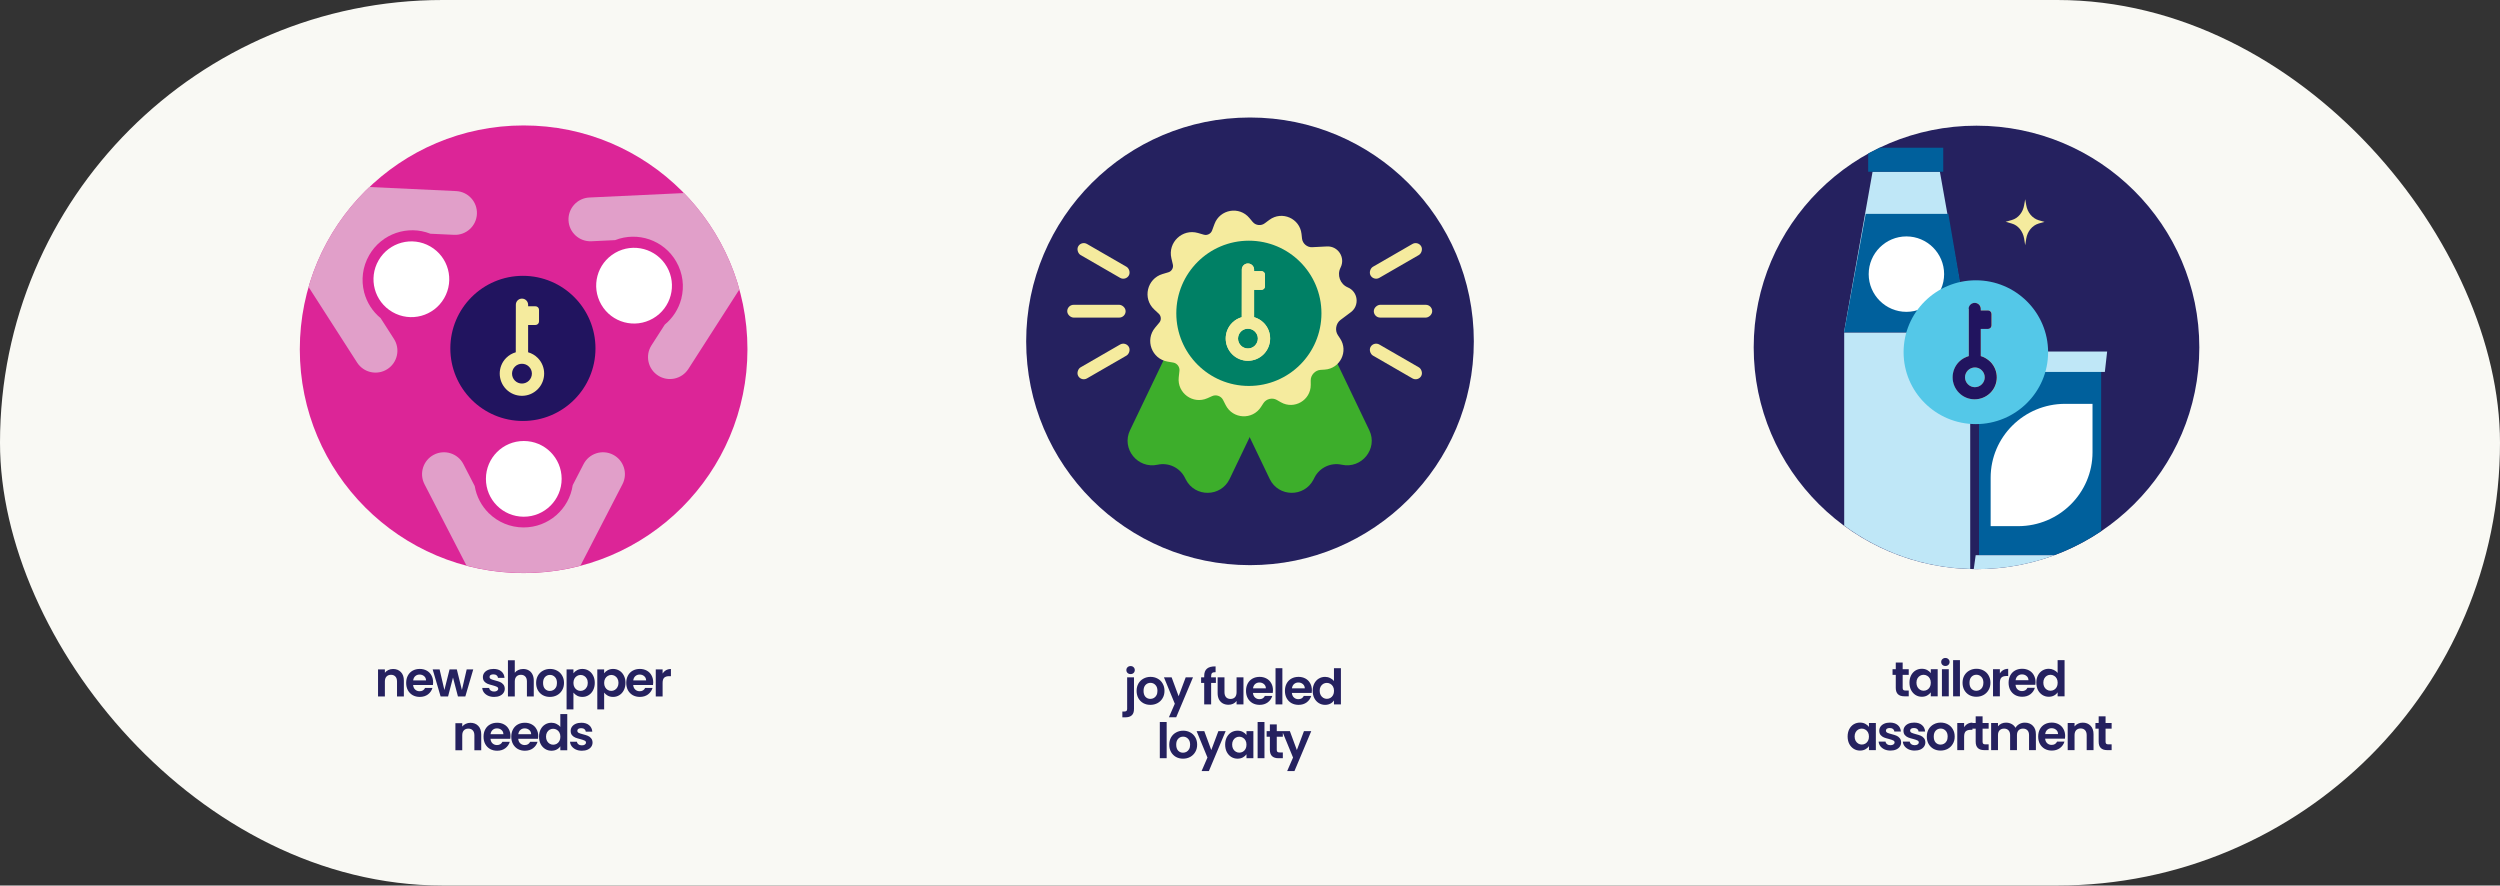 <svg width="1022" height="362" viewBox="0 0 1022 362" fill="none" xmlns="http://www.w3.org/2000/svg">
<rect x="0" y="0" width="1022" height="362" fill="#333333" stroke="none"/>
<rect width="1022" height="362" rx="181" fill="#F9F9F4"/>
<circle cx="214.058" cy="142.781" r="91.5" fill="#DC2597"/>
<g clip-path="url(#clip0_4840_944)">
<path d="M213.764 172.092C230.149 172.092 243.431 158.81 243.431 142.425C243.431 126.041 230.149 112.758 213.764 112.758C197.38 112.758 184.097 126.041 184.097 142.425C184.097 158.81 197.38 172.092 213.764 172.092Z" fill="#21145F"/>
<path d="M219.809 146.307C218.685 145.183 217.338 144.423 215.891 144.008V132.849H218.885C219.716 132.849 220.353 132.212 220.353 131.381V126.675C220.353 125.844 219.716 125.207 218.885 125.207H215.898V124.576C215.898 123.889 215.605 123.251 215.161 122.814C214.724 122.37 214.086 122.077 213.399 122.077C212.009 122.055 210.878 123.18 210.878 124.548L210.849 144.008C209.409 144.423 208.063 145.183 206.938 146.307C203.407 149.838 203.407 155.611 206.96 159.164C210.505 162.709 216.257 162.681 219.78 159.157C223.312 155.633 223.362 149.86 219.809 146.307ZM216.235 155.611C214.666 157.18 212.095 157.201 210.505 155.611C208.915 154.021 208.944 151.45 210.505 149.881C212.074 148.32 214.666 148.32 216.235 149.881C217.854 151.45 217.825 154.021 216.235 155.611Z" fill="#F5EB9E"/>
<path d="M214.122 211.235C222.653 211.235 229.6 204.323 229.6 195.757C229.6 187.19 222.688 180.279 214.122 180.279C205.556 180.279 198.644 187.19 198.644 195.757C198.644 204.323 205.556 211.235 214.122 211.235Z" fill="white"/>
<path fill-rule="evenodd" clip-rule="evenodd" d="M254.468 197.948L237.278 231.254H237.271C229.851 233.195 222.08 234.226 214.051 234.226C206.022 234.226 198.157 233.18 190.708 231.218L173.533 197.948C171.269 193.558 172.988 188.157 177.379 185.887C181.777 183.616 187.177 185.342 189.441 189.733L194.067 198.7C194.777 202.984 196.825 206.808 199.762 209.731L199.84 209.881C199.84 209.881 199.862 209.852 199.876 209.838C203.529 213.419 208.536 215.618 214.065 215.618C224.228 215.618 232.687 208.126 234.127 198.328L238.56 189.733C240.824 185.342 246.224 183.616 250.622 185.887C255.013 188.157 256.739 193.558 254.468 197.948Z" fill="#E19FC9"/>
<path d="M154.767 106.42C159.029 99.035 168.497 96.471 175.911 100.754C183.331 105.037 185.859 114.477 181.576 121.898C177.293 129.318 167.853 131.846 160.433 127.563C153.012 123.28 150.484 113.833 154.767 106.42Z" fill="white"/>
<path fill-rule="evenodd" clip-rule="evenodd" d="M194.963 87.482C194.734 92.417 190.544 96.235 185.602 95.998L175.939 95.547C166.729 91.901 156.028 95.475 150.95 104.271C148.178 109.07 147.583 114.506 148.858 119.462C148.837 119.462 148.822 119.462 148.801 119.47L148.894 119.613C149.961 123.617 152.246 127.298 155.598 130.048L161.042 138.536C163.713 142.697 162.503 148.234 158.348 150.905C154.187 153.577 148.651 152.367 145.979 148.205L126.139 117.306C130.694 101.513 139.39 87.468 150.978 76.445L186.447 78.114C191.382 78.35 195.199 82.54 194.963 87.482Z" fill="#E19FC9"/>
<path d="M272.611 109.041C268.349 101.657 258.887 99.093 251.467 103.376C244.047 107.659 241.518 117.099 245.802 124.519C250.085 131.939 259.525 134.468 266.945 130.185C274.365 125.902 276.894 116.461 272.611 109.041Z" fill="white"/>
<path fill-rule="evenodd" clip-rule="evenodd" d="M302.263 118.324L281.399 150.834C278.727 154.995 273.191 156.199 269.029 153.534C264.868 150.863 263.657 145.326 266.329 141.165L271.772 132.691C275.132 129.934 277.424 126.245 278.484 122.234L278.57 122.098C278.57 122.098 278.534 122.091 278.519 122.091C279.794 117.135 279.2 111.698 276.428 106.907C271.357 98.111 260.656 94.537 251.453 98.168L241.776 98.627C236.834 98.856 232.644 95.046 232.408 90.104C232.179 85.169 235.996 80.979 240.931 80.742L279.637 78.923C290.216 89.788 298.116 103.283 302.263 118.324Z" fill="#E19FC9"/>
</g>
<path d="M160.679 273.479C161.999 273.479 163.066 273.899 163.879 274.739C164.693 275.565 165.099 276.725 165.099 278.219V284.719H162.299V278.599C162.299 277.719 162.079 277.045 161.639 276.579C161.199 276.099 160.599 275.859 159.839 275.859C159.066 275.859 158.453 276.099 157.999 276.579C157.559 277.045 157.339 277.719 157.339 278.599V284.719H154.539V273.639H157.339V275.019C157.713 274.539 158.186 274.165 158.759 273.899C159.346 273.619 159.986 273.479 160.679 273.479ZM177.062 278.939C177.062 279.339 177.035 279.699 176.982 280.019H168.882C168.949 280.819 169.229 281.445 169.722 281.899C170.215 282.352 170.822 282.579 171.542 282.579C172.582 282.579 173.322 282.132 173.762 281.239H176.782C176.462 282.305 175.849 283.185 174.942 283.879C174.035 284.559 172.922 284.899 171.602 284.899C170.535 284.899 169.575 284.665 168.722 284.199C167.882 283.719 167.222 283.045 166.742 282.179C166.275 281.312 166.042 280.312 166.042 279.179C166.042 278.032 166.275 277.025 166.742 276.159C167.209 275.292 167.862 274.625 168.702 274.159C169.542 273.692 170.509 273.459 171.602 273.459C172.655 273.459 173.595 273.685 174.422 274.139C175.262 274.592 175.909 275.239 176.362 276.079C176.829 276.905 177.062 277.859 177.062 278.939ZM174.162 278.139C174.149 277.419 173.889 276.845 173.382 276.419C172.875 275.979 172.255 275.759 171.522 275.759C170.829 275.759 170.242 275.972 169.762 276.399C169.295 276.812 169.009 277.392 168.902 278.139H174.162ZM193.466 273.639L190.226 284.719H187.206L185.186 276.979L183.166 284.719H180.126L176.866 273.639H179.706L181.666 282.079L183.786 273.639H186.746L188.826 282.059L190.786 273.639H193.466ZM201.986 284.899C201.08 284.899 200.266 284.739 199.546 284.419C198.826 284.085 198.253 283.639 197.826 283.079C197.413 282.519 197.186 281.899 197.146 281.219H199.966C200.02 281.645 200.226 281.999 200.586 282.279C200.96 282.559 201.42 282.699 201.966 282.699C202.5 282.699 202.913 282.592 203.206 282.379C203.513 282.165 203.666 281.892 203.666 281.559C203.666 281.199 203.48 280.932 203.106 280.759C202.746 280.572 202.166 280.372 201.366 280.159C200.54 279.959 199.86 279.752 199.326 279.539C198.806 279.325 198.353 278.999 197.966 278.559C197.593 278.119 197.406 277.525 197.406 276.779C197.406 276.165 197.58 275.605 197.926 275.099C198.286 274.592 198.793 274.192 199.446 273.899C200.113 273.605 200.893 273.459 201.786 273.459C203.106 273.459 204.16 273.792 204.946 274.459C205.733 275.112 206.166 275.999 206.246 277.119H203.566C203.526 276.679 203.34 276.332 203.006 276.079C202.686 275.812 202.253 275.679 201.706 275.679C201.2 275.679 200.806 275.772 200.526 275.959C200.26 276.145 200.126 276.405 200.126 276.739C200.126 277.112 200.313 277.399 200.686 277.599C201.06 277.785 201.64 277.979 202.426 278.179C203.226 278.379 203.886 278.585 204.406 278.799C204.926 279.012 205.373 279.345 205.746 279.799C206.133 280.239 206.333 280.825 206.346 281.559C206.346 282.199 206.166 282.772 205.806 283.279C205.46 283.785 204.953 284.185 204.286 284.479C203.633 284.759 202.866 284.899 201.986 284.899ZM213.885 273.479C214.725 273.479 215.471 273.665 216.125 274.039C216.778 274.399 217.285 274.939 217.645 275.659C218.018 276.365 218.205 277.219 218.205 278.219V284.719H215.405V278.599C215.405 277.719 215.185 277.045 214.745 276.579C214.305 276.099 213.705 275.859 212.945 275.859C212.171 275.859 211.558 276.099 211.105 276.579C210.665 277.045 210.445 277.719 210.445 278.599V284.719H207.645V269.919H210.445V275.019C210.805 274.539 211.285 274.165 211.885 273.899C212.485 273.619 213.151 273.479 213.885 273.479ZM224.787 284.899C223.721 284.899 222.761 284.665 221.907 284.199C221.054 283.719 220.381 283.045 219.887 282.179C219.407 281.312 219.167 280.312 219.167 279.179C219.167 278.045 219.414 277.045 219.907 276.179C220.414 275.312 221.101 274.645 221.967 274.179C222.834 273.699 223.801 273.459 224.867 273.459C225.934 273.459 226.901 273.699 227.767 274.179C228.634 274.645 229.314 275.312 229.807 276.179C230.314 277.045 230.567 278.045 230.567 279.179C230.567 280.312 230.307 281.312 229.787 282.179C229.281 283.045 228.587 283.719 227.707 284.199C226.841 284.665 225.867 284.899 224.787 284.899ZM224.787 282.459C225.294 282.459 225.767 282.339 226.207 282.099C226.661 281.845 227.021 281.472 227.287 280.979C227.554 280.485 227.687 279.885 227.687 279.179C227.687 278.125 227.407 277.319 226.847 276.759C226.301 276.185 225.627 275.899 224.827 275.899C224.027 275.899 223.354 276.185 222.807 276.759C222.274 277.319 222.007 278.125 222.007 279.179C222.007 280.232 222.267 281.045 222.787 281.619C223.321 282.179 223.987 282.459 224.787 282.459ZM234.421 275.239C234.781 274.732 235.275 274.312 235.901 273.979C236.541 273.632 237.268 273.459 238.081 273.459C239.028 273.459 239.881 273.692 240.641 274.159C241.415 274.625 242.021 275.292 242.461 276.159C242.915 277.012 243.141 278.005 243.141 279.139C243.141 280.272 242.915 281.279 242.461 282.159C242.021 283.025 241.415 283.699 240.641 284.179C239.881 284.659 239.028 284.899 238.081 284.899C237.268 284.899 236.548 284.732 235.921 284.399C235.308 284.065 234.808 283.645 234.421 283.139V289.999H231.621V273.639H234.421V275.239ZM240.281 279.139C240.281 278.472 240.141 277.899 239.861 277.419C239.595 276.925 239.235 276.552 238.781 276.299C238.341 276.045 237.861 275.919 237.341 275.919C236.835 275.919 236.355 276.052 235.901 276.319C235.461 276.572 235.101 276.945 234.821 277.439C234.555 277.932 234.421 278.512 234.421 279.179C234.421 279.845 234.555 280.425 234.821 280.919C235.101 281.412 235.461 281.792 235.901 282.059C236.355 282.312 236.835 282.439 237.341 282.439C237.861 282.439 238.341 282.305 238.781 282.039C239.235 281.772 239.595 281.392 239.861 280.899C240.141 280.405 240.281 279.819 240.281 279.139ZM246.976 275.239C247.336 274.732 247.829 274.312 248.456 273.979C249.096 273.632 249.823 273.459 250.636 273.459C251.583 273.459 252.436 273.692 253.196 274.159C253.969 274.625 254.576 275.292 255.016 276.159C255.469 277.012 255.696 278.005 255.696 279.139C255.696 280.272 255.469 281.279 255.016 282.159C254.576 283.025 253.969 283.699 253.196 284.179C252.436 284.659 251.583 284.899 250.636 284.899C249.823 284.899 249.103 284.732 248.476 284.399C247.863 284.065 247.363 283.645 246.976 283.139V289.999H244.176V273.639H246.976V275.239ZM252.836 279.139C252.836 278.472 252.696 277.899 252.416 277.419C252.149 276.925 251.789 276.552 251.336 276.299C250.896 276.045 250.416 275.919 249.896 275.919C249.389 275.919 248.909 276.052 248.456 276.319C248.016 276.572 247.656 276.945 247.376 277.439C247.109 277.932 246.976 278.512 246.976 279.179C246.976 279.845 247.109 280.425 247.376 280.919C247.656 281.412 248.016 281.792 248.456 282.059C248.909 282.312 249.389 282.439 249.896 282.439C250.416 282.439 250.896 282.305 251.336 282.039C251.789 281.772 252.149 281.392 252.416 280.899C252.696 280.405 252.836 279.819 252.836 279.139ZM267.031 278.939C267.031 279.339 267.004 279.699 266.951 280.019H258.851C258.917 280.819 259.197 281.445 259.691 281.899C260.184 282.352 260.791 282.579 261.511 282.579C262.551 282.579 263.291 282.132 263.731 281.239H266.751C266.431 282.305 265.817 283.185 264.911 283.879C264.004 284.559 262.891 284.899 261.571 284.899C260.504 284.899 259.544 284.665 258.691 284.199C257.851 283.719 257.191 283.045 256.711 282.179C256.244 281.312 256.011 280.312 256.011 279.179C256.011 278.032 256.244 277.025 256.711 276.159C257.177 275.292 257.831 274.625 258.671 274.159C259.511 273.692 260.477 273.459 261.571 273.459C262.624 273.459 263.564 273.685 264.391 274.139C265.231 274.592 265.877 275.239 266.331 276.079C266.797 276.905 267.031 277.859 267.031 278.939ZM264.131 278.139C264.117 277.419 263.857 276.845 263.351 276.419C262.844 275.979 262.224 275.759 261.491 275.759C260.797 275.759 260.211 275.972 259.731 276.399C259.264 276.812 258.977 277.392 258.871 278.139H264.131ZM270.874 275.359C271.234 274.772 271.701 274.312 272.274 273.979C272.861 273.645 273.528 273.479 274.274 273.479V276.419H273.534C272.654 276.419 271.988 276.625 271.534 277.039C271.094 277.452 270.874 278.172 270.874 279.199V284.719H268.074V273.639H270.874V275.359ZM192.308 295.479C193.628 295.479 194.695 295.899 195.508 296.739C196.321 297.565 196.728 298.725 196.728 300.219V306.719H193.928V300.599C193.928 299.719 193.708 299.045 193.268 298.579C192.828 298.099 192.228 297.859 191.468 297.859C190.695 297.859 190.081 298.099 189.628 298.579C189.188 299.045 188.968 299.719 188.968 300.599V306.719H186.168V295.639H188.968V297.019C189.341 296.539 189.815 296.165 190.388 295.899C190.975 295.619 191.615 295.479 192.308 295.479ZM208.691 300.939C208.691 301.339 208.664 301.699 208.611 302.019H200.511C200.577 302.819 200.857 303.445 201.351 303.899C201.844 304.352 202.451 304.579 203.171 304.579C204.211 304.579 204.951 304.132 205.391 303.239H208.411C208.091 304.305 207.477 305.185 206.571 305.879C205.664 306.559 204.551 306.899 203.231 306.899C202.164 306.899 201.204 306.665 200.351 306.199C199.511 305.719 198.851 305.045 198.371 304.179C197.904 303.312 197.671 302.312 197.671 301.179C197.671 300.032 197.904 299.025 198.371 298.159C198.837 297.292 199.491 296.625 200.331 296.159C201.171 295.692 202.137 295.459 203.231 295.459C204.284 295.459 205.224 295.685 206.051 296.139C206.891 296.592 207.537 297.239 207.991 298.079C208.457 298.905 208.691 299.859 208.691 300.939ZM205.791 300.139C205.777 299.419 205.517 298.845 205.011 298.419C204.504 297.979 203.884 297.759 203.151 297.759C202.457 297.759 201.871 297.972 201.391 298.399C200.924 298.812 200.637 299.392 200.531 300.139H205.791ZM220.034 300.939C220.034 301.339 220.008 301.699 219.954 302.019H211.854C211.921 302.819 212.201 303.445 212.694 303.899C213.188 304.352 213.794 304.579 214.514 304.579C215.554 304.579 216.294 304.132 216.734 303.239H219.754C219.434 304.305 218.821 305.185 217.914 305.879C217.008 306.559 215.894 306.899 214.574 306.899C213.508 306.899 212.548 306.665 211.694 306.199C210.854 305.719 210.194 305.045 209.714 304.179C209.248 303.312 209.014 302.312 209.014 301.179C209.014 300.032 209.248 299.025 209.714 298.159C210.181 297.292 210.834 296.625 211.674 296.159C212.514 295.692 213.481 295.459 214.574 295.459C215.628 295.459 216.568 295.685 217.394 296.139C218.234 296.592 218.881 297.239 219.334 298.079C219.801 298.905 220.034 299.859 220.034 300.939ZM217.134 300.139C217.121 299.419 216.861 298.845 216.354 298.419C215.848 297.979 215.228 297.759 214.494 297.759C213.801 297.759 213.214 297.972 212.734 298.399C212.268 298.812 211.981 299.392 211.874 300.139H217.134ZM220.358 301.139C220.358 300.019 220.578 299.025 221.018 298.159C221.472 297.292 222.085 296.625 222.858 296.159C223.632 295.692 224.492 295.459 225.438 295.459C226.158 295.459 226.845 295.619 227.498 295.939C228.152 296.245 228.672 296.659 229.058 297.179V291.919H231.898V306.719H229.058V305.079C228.712 305.625 228.225 306.065 227.598 306.399C226.972 306.732 226.245 306.899 225.418 306.899C224.485 306.899 223.632 306.659 222.858 306.179C222.085 305.699 221.472 305.025 221.018 304.159C220.578 303.279 220.358 302.272 220.358 301.139ZM229.078 301.179C229.078 300.499 228.945 299.919 228.678 299.439C228.412 298.945 228.052 298.572 227.598 298.319C227.145 298.052 226.658 297.919 226.138 297.919C225.618 297.919 225.138 298.045 224.698 298.299C224.258 298.552 223.898 298.925 223.618 299.419C223.352 299.899 223.218 300.472 223.218 301.139C223.218 301.805 223.352 302.392 223.618 302.899C223.898 303.392 224.258 303.772 224.698 304.039C225.152 304.305 225.632 304.439 226.138 304.439C226.658 304.439 227.145 304.312 227.598 304.059C228.052 303.792 228.412 303.419 228.678 302.939C228.945 302.445 229.078 301.859 229.078 301.179ZM237.873 306.899C236.966 306.899 236.153 306.739 235.433 306.419C234.713 306.085 234.14 305.639 233.713 305.079C233.3 304.519 233.073 303.899 233.033 303.219H235.853C235.906 303.645 236.113 303.999 236.473 304.279C236.846 304.559 237.306 304.699 237.853 304.699C238.386 304.699 238.8 304.592 239.093 304.379C239.4 304.165 239.553 303.892 239.553 303.559C239.553 303.199 239.366 302.932 238.993 302.759C238.633 302.572 238.053 302.372 237.253 302.159C236.426 301.959 235.746 301.752 235.213 301.539C234.693 301.325 234.24 300.999 233.853 300.559C233.48 300.119 233.293 299.525 233.293 298.779C233.293 298.165 233.466 297.605 233.813 297.099C234.173 296.592 234.68 296.192 235.333 295.899C236 295.605 236.78 295.459 237.673 295.459C238.993 295.459 240.046 295.792 240.833 296.459C241.62 297.112 242.053 297.999 242.133 299.119H239.453C239.413 298.679 239.226 298.332 238.893 298.079C238.573 297.812 238.14 297.679 237.593 297.679C237.086 297.679 236.693 297.772 236.413 297.959C236.146 298.145 236.013 298.405 236.013 298.739C236.013 299.112 236.2 299.399 236.573 299.599C236.946 299.785 237.526 299.979 238.313 300.179C239.113 300.379 239.773 300.585 240.293 300.799C240.813 301.012 241.26 301.345 241.633 301.799C242.02 302.239 242.22 302.825 242.233 303.559C242.233 304.199 242.053 304.772 241.693 305.279C241.346 305.785 240.84 306.185 240.173 306.479C239.52 306.759 238.753 306.899 237.873 306.899Z" fill="#25215F"/>
<circle cx="511" cy="139.535" r="91.5" fill="#25215F"/>
<path d="M493.262 110.553L461.946 175.906C458.343 183.425 465.091 191.774 473.231 189.975C477.68 188.992 482.273 191.134 484.341 195.197L484.751 196.004C488.51 203.388 499.096 203.265 502.676 195.795L534.125 130.165C536.511 125.184 534.41 119.209 529.431 116.82L506.599 105.862C501.62 103.472 495.649 105.573 493.262 110.553Z" fill="#3DAE2B"/>
<path d="M528.466 110.553L559.782 175.906C563.385 183.425 556.637 191.774 548.497 189.975C544.048 188.992 539.455 191.134 537.387 195.197L536.977 196.004C533.219 203.388 522.632 203.265 519.053 195.795L487.603 130.165C485.217 125.184 487.319 119.209 492.298 116.82L515.129 105.862C520.108 103.472 526.079 105.573 528.466 110.553Z" fill="#3DAE2B"/>
<path fill-rule="evenodd" clip-rule="evenodd" d="M494.152 95.731C494.767 95.415 495.254 94.89 495.493 94.242L496.478 91.576C498.706 85.54 506.627 84.172 510.75 89.112L512.124 90.757C512.711 91.461 513.567 91.886 514.478 91.984C515.359 92.078 516.244 91.861 516.955 91.334L518.929 89.873C524.053 86.082 531.358 89.275 532.056 95.61L532.27 97.555C532.381 98.563 532.907 99.475 533.687 100.123C534.442 100.753 535.398 101.103 536.38 101.053L542.462 100.746C547.012 100.517 550.093 105.322 548.026 109.382C546.475 112.429 547.832 116.169 550.986 117.489C555.181 119.244 555.879 124.894 552.237 127.618L547.988 130.796C547.041 131.503 546.443 132.582 546.253 133.749C546.07 134.884 546.283 136.049 546.921 137.006L547.838 138.382C551.326 143.617 547.854 150.666 541.578 151.092L539.81 151.212C538.732 151.285 537.736 151.799 536.999 152.589C536.253 153.387 535.808 154.427 535.818 155.519L535.833 157.292C535.885 163.594 529.08 167.576 523.612 164.443L521.924 163.475C521.035 162.966 519.985 162.846 518.989 163.083C517.982 163.322 517.082 163.914 516.518 164.781L515.467 166.399C511.978 171.77 503.983 171.349 501.076 165.641L499.969 163.466C499.583 162.708 498.908 162.14 498.11 161.846C497.285 161.542 496.376 161.548 495.573 161.906L493.56 162.801C487.671 165.419 481.161 160.663 481.866 154.256L482.161 151.575C482.245 150.81 482.02 150.047 481.562 149.428C481.093 148.796 480.409 148.353 479.633 148.22L477.306 147.822C470.828 146.714 467.988 139.002 472.199 133.957L473.939 131.872C474.367 131.36 474.571 130.702 474.533 130.035C474.494 129.358 474.208 128.714 473.713 128.252L471.839 126.507C466.992 121.992 468.882 113.919 475.229 112.025L477.65 111.303C478.301 111.109 478.843 110.658 479.179 110.068C479.508 109.49 479.62 108.812 479.468 108.164L478.859 105.568C477.341 99.103 483.349 93.396 489.728 95.244L492.132 95.94C492.806 96.135 493.527 96.051 494.152 95.731Z" fill="#F5EB9E"/>
<ellipse cx="510.542" cy="128.084" rx="29.666" ry="29.689" fill="#008065"/>
<path d="M507.659 110.191L507.631 129.666C506.187 130.082 504.84 130.842 503.714 131.969C500.189 135.497 500.188 141.278 503.736 144.829C507.285 148.381 513.037 148.355 516.562 144.827C520.088 141.299 520.138 135.518 516.589 131.967C515.463 130.84 514.117 130.081 512.673 129.665L512.675 118.495L515.661 118.494C516.494 118.494 517.13 117.857 517.13 117.024L517.131 112.321C517.131 111.488 516.495 110.851 515.663 110.851L512.677 110.852L512.677 110.215C512.677 109.529 512.383 108.892 511.943 108.451C511.502 108.011 510.866 107.717 510.181 107.717C508.785 107.693 507.659 108.82 507.659 110.191ZM513.014 141.276C511.447 142.844 508.877 142.869 507.286 141.277C505.696 139.685 505.72 137.113 507.287 135.545C508.854 133.977 511.449 133.976 513.015 135.544C514.63 137.111 514.605 139.683 513.014 141.276Z" fill="#F5EB9E"/>
<path d="M507.658 110.192L507.63 129.666C506.186 130.083 504.84 130.842 503.714 131.969C500.188 135.497 500.187 141.278 503.736 144.83C507.284 148.381 513.036 148.355 516.562 144.827C520.087 141.299 520.137 135.518 516.588 131.967C515.463 130.84 514.117 130.081 512.673 129.665L512.675 118.495L515.661 118.494C516.493 118.494 517.129 117.857 517.13 117.024L517.13 112.321C517.131 111.488 516.494 110.851 515.662 110.852L512.676 110.852L512.676 110.215C512.676 109.529 512.383 108.893 511.942 108.452C511.502 108.011 510.865 107.717 510.18 107.717C508.785 107.693 507.659 108.82 507.658 110.192ZM513.013 141.276C511.446 142.844 508.876 142.869 507.286 141.277C505.695 139.685 505.72 137.113 507.287 135.545C508.853 133.977 511.448 133.976 513.014 135.544C514.629 137.111 514.604 139.683 513.013 141.276Z" fill="#F5EB9E"/>
<rect x="585.48" y="124.605" width="5.226" height="23.871" rx="2.613" transform="rotate(90 585.48 124.605)" fill="#F5EB9E"/>
<rect width="5.225" height="23.876" rx="2.612" transform="matrix(0.5 0.866 -0.866 0.5 579.671 98.426)" fill="#F5EB9E"/>
<rect width="5.225" height="23.876" rx="2.612" transform="matrix(-0.5 0.866 0.866 0.5 561.609 139.535)" fill="#F5EB9E"/>
<rect width="5.226" height="23.871" rx="2.613" transform="matrix(4.36773e-08 1 1 -4.37455e-08 436.285 124.605)" fill="#F5EB9E"/>
<rect width="5.225" height="23.876" rx="2.612" transform="matrix(-0.5 0.866 0.866 0.5 442.094 98.426)" fill="#F5EB9E"/>
<rect width="5.225" height="23.876" rx="2.612" transform="matrix(0.5 0.866 -0.866 0.5 460.156 139.535)" fill="#F5EB9E"/>
<path d="M462.198 275.565C461.692 275.565 461.272 275.412 460.938 275.105C460.618 274.785 460.458 274.392 460.458 273.925C460.458 273.458 460.618 273.072 460.938 272.765C461.272 272.445 461.692 272.285 462.198 272.285C462.692 272.285 463.098 272.445 463.418 272.765C463.738 273.072 463.898 273.458 463.898 273.925C463.898 274.392 463.738 274.785 463.418 275.105C463.098 275.412 462.692 275.565 462.198 275.565ZM463.578 289.785C463.578 291.012 463.272 291.892 462.658 292.425C462.058 292.972 461.192 293.245 460.058 293.245H458.818V290.865H459.618C460.045 290.865 460.345 290.778 460.518 290.605C460.692 290.445 460.778 290.178 460.778 289.805V276.885H463.578V289.785ZM470.265 288.145C469.198 288.145 468.238 287.912 467.385 287.445C466.532 286.965 465.858 286.292 465.365 285.425C464.885 284.558 464.645 283.558 464.645 282.425C464.645 281.292 464.892 280.292 465.385 279.425C465.892 278.558 466.578 277.892 467.445 277.425C468.312 276.945 469.278 276.705 470.345 276.705C471.412 276.705 472.378 276.945 473.245 277.425C474.112 277.892 474.792 278.558 475.285 279.425C475.792 280.292 476.045 281.292 476.045 282.425C476.045 283.558 475.785 284.558 475.265 285.425C474.758 286.292 474.065 286.965 473.185 287.445C472.318 287.912 471.345 288.145 470.265 288.145ZM470.265 285.705C470.772 285.705 471.245 285.585 471.685 285.345C472.138 285.092 472.498 284.718 472.765 284.225C473.032 283.732 473.165 283.132 473.165 282.425C473.165 281.372 472.885 280.565 472.325 280.005C471.778 279.432 471.105 279.145 470.305 279.145C469.505 279.145 468.832 279.432 468.285 280.005C467.752 280.565 467.485 281.372 467.485 282.425C467.485 283.478 467.745 284.292 468.265 284.865C468.798 285.425 469.465 285.705 470.265 285.705ZM487.699 276.885L480.839 293.205H477.859L480.259 287.685L475.819 276.885H478.959L481.819 284.625L484.719 276.885H487.699ZM497.054 279.185H495.114V287.965H492.274V279.185H491.014V276.885H492.274V276.325C492.274 274.965 492.66 273.965 493.434 273.325C494.207 272.685 495.374 272.385 496.934 272.425V274.785C496.254 274.772 495.78 274.885 495.514 275.125C495.247 275.365 495.114 275.798 495.114 276.425V276.885H497.054V279.185ZM508.328 276.885V287.965H505.508V286.565C505.148 287.045 504.675 287.425 504.088 287.705C503.515 287.972 502.888 288.105 502.208 288.105C501.342 288.105 500.575 287.925 499.908 287.565C499.242 287.192 498.715 286.652 498.328 285.945C497.955 285.225 497.768 284.372 497.768 283.385V276.885H500.568V282.985C500.568 283.865 500.788 284.545 501.228 285.025C501.668 285.492 502.268 285.725 503.028 285.725C503.802 285.725 504.408 285.492 504.848 285.025C505.288 284.545 505.508 283.865 505.508 282.985V276.885H508.328ZM520.391 282.185C520.391 282.585 520.364 282.945 520.311 283.265H512.211C512.278 284.065 512.558 284.692 513.051 285.145C513.544 285.598 514.151 285.825 514.871 285.825C515.911 285.825 516.651 285.378 517.091 284.485H520.111C519.791 285.552 519.178 286.432 518.271 287.125C517.364 287.805 516.251 288.145 514.931 288.145C513.864 288.145 512.904 287.912 512.051 287.445C511.211 286.965 510.551 286.292 510.071 285.425C509.604 284.558 509.371 283.558 509.371 282.425C509.371 281.278 509.604 280.272 510.071 279.405C510.538 278.538 511.191 277.872 512.031 277.405C512.871 276.938 513.838 276.705 514.931 276.705C515.984 276.705 516.924 276.932 517.751 277.385C518.591 277.838 519.238 278.485 519.691 279.325C520.158 280.152 520.391 281.105 520.391 282.185ZM517.491 281.385C517.478 280.665 517.218 280.092 516.711 279.665C516.204 279.225 515.584 279.005 514.851 279.005C514.158 279.005 513.571 279.218 513.091 279.645C512.624 280.058 512.338 280.638 512.231 281.385H517.491ZM524.235 273.165V287.965H521.435V273.165H524.235ZM536.301 282.185C536.301 282.585 536.274 282.945 536.221 283.265H528.121C528.188 284.065 528.468 284.692 528.961 285.145C529.454 285.598 530.061 285.825 530.781 285.825C531.821 285.825 532.561 285.378 533.001 284.485H536.021C535.701 285.552 535.088 286.432 534.181 287.125C533.274 287.805 532.161 288.145 530.841 288.145C529.774 288.145 528.814 287.912 527.961 287.445C527.121 286.965 526.461 286.292 525.981 285.425C525.514 284.558 525.281 283.558 525.281 282.425C525.281 281.278 525.514 280.272 525.981 279.405C526.448 278.538 527.101 277.872 527.941 277.405C528.781 276.938 529.748 276.705 530.841 276.705C531.894 276.705 532.834 276.932 533.661 277.385C534.501 277.838 535.148 278.485 535.601 279.325C536.068 280.152 536.301 281.105 536.301 282.185ZM533.401 281.385C533.388 280.665 533.128 280.092 532.621 279.665C532.114 279.225 531.494 279.005 530.761 279.005C530.068 279.005 529.481 279.218 529.001 279.645C528.534 280.058 528.248 280.638 528.141 281.385H533.401ZM536.625 282.385C536.625 281.265 536.845 280.272 537.285 279.405C537.738 278.538 538.352 277.872 539.125 277.405C539.898 276.938 540.758 276.705 541.705 276.705C542.425 276.705 543.112 276.865 543.765 277.185C544.418 277.492 544.938 277.905 545.325 278.425V273.165H548.165V287.965H545.325V286.325C544.978 286.872 544.492 287.312 543.865 287.645C543.238 287.978 542.512 288.145 541.685 288.145C540.752 288.145 539.898 287.905 539.125 287.425C538.352 286.945 537.738 286.272 537.285 285.405C536.845 284.525 536.625 283.518 536.625 282.385ZM545.345 282.425C545.345 281.745 545.212 281.165 544.945 280.685C544.678 280.192 544.318 279.818 543.865 279.565C543.412 279.298 542.925 279.165 542.405 279.165C541.885 279.165 541.405 279.292 540.965 279.545C540.525 279.798 540.165 280.172 539.885 280.665C539.618 281.145 539.485 281.718 539.485 282.385C539.485 283.052 539.618 283.638 539.885 284.145C540.165 284.638 540.525 285.018 540.965 285.285C541.418 285.552 541.898 285.685 542.405 285.685C542.925 285.685 543.412 285.558 543.865 285.305C544.318 285.038 544.678 284.665 544.945 284.185C545.212 283.692 545.345 283.105 545.345 282.425ZM476.932 295.165V309.965H474.132V295.165H476.932ZM483.618 310.145C482.552 310.145 481.592 309.912 480.738 309.445C479.885 308.965 479.212 308.292 478.718 307.425C478.238 306.558 477.998 305.558 477.998 304.425C477.998 303.292 478.245 302.292 478.738 301.425C479.245 300.558 479.932 299.892 480.798 299.425C481.665 298.945 482.632 298.705 483.698 298.705C484.765 298.705 485.732 298.945 486.598 299.425C487.465 299.892 488.145 300.558 488.638 301.425C489.145 302.292 489.398 303.292 489.398 304.425C489.398 305.558 489.138 306.558 488.618 307.425C488.112 308.292 487.418 308.965 486.538 309.445C485.672 309.912 484.698 310.145 483.618 310.145ZM483.618 307.705C484.125 307.705 484.598 307.585 485.038 307.345C485.492 307.092 485.852 306.718 486.118 306.225C486.385 305.732 486.518 305.132 486.518 304.425C486.518 303.372 486.238 302.565 485.678 302.005C485.132 301.432 484.458 301.145 483.658 301.145C482.858 301.145 482.185 301.432 481.638 302.005C481.105 302.565 480.838 303.372 480.838 304.425C480.838 305.478 481.098 306.292 481.618 306.865C482.152 307.425 482.818 307.705 483.618 307.705ZM501.052 298.885L494.192 315.205H491.212L493.612 309.685L489.172 298.885H492.312L495.172 306.625L498.072 298.885H501.052ZM500.842 304.385C500.842 303.265 501.062 302.272 501.502 301.405C501.955 300.538 502.562 299.872 503.322 299.405C504.095 298.938 504.955 298.705 505.902 298.705C506.728 298.705 507.448 298.872 508.062 299.205C508.688 299.538 509.188 299.958 509.562 300.465V298.885H512.382V309.965H509.562V308.345C509.202 308.865 508.702 309.298 508.062 309.645C507.435 309.978 506.708 310.145 505.882 310.145C504.948 310.145 504.095 309.905 503.322 309.425C502.562 308.945 501.955 308.272 501.502 307.405C501.062 306.525 500.842 305.518 500.842 304.385ZM509.562 304.425C509.562 303.745 509.428 303.165 509.162 302.685C508.895 302.192 508.535 301.818 508.082 301.565C507.628 301.298 507.142 301.165 506.622 301.165C506.102 301.165 505.622 301.292 505.182 301.545C504.742 301.798 504.382 302.172 504.102 302.665C503.835 303.145 503.702 303.718 503.702 304.385C503.702 305.052 503.835 305.638 504.102 306.145C504.382 306.638 504.742 307.018 505.182 307.285C505.635 307.552 506.115 307.685 506.622 307.685C507.142 307.685 507.628 307.558 508.082 307.305C508.535 307.038 508.895 306.665 509.162 306.185C509.428 305.692 509.562 305.105 509.562 304.425ZM516.916 295.165V309.965H514.116V295.165H516.916ZM521.943 301.185V306.545C521.943 306.918 522.029 307.192 522.203 307.365C522.389 307.525 522.696 307.605 523.123 307.605H524.423V309.965H522.663C520.303 309.965 519.123 308.818 519.123 306.525V301.185H517.803V298.885H519.123V296.145H521.943V298.885H524.423V301.185H521.943ZM536.037 298.885L529.177 315.205H526.197L528.597 309.685L524.157 298.885H527.297L530.157 306.625L533.057 298.885H536.037Z" fill="#25215F"/>
<g clip-path="url(#clip1_4840_944)">
<path d="M807.998 232.67C858.302 232.67 899.082 192.087 899.082 142.025C899.082 91.963 858.302 51.38 807.998 51.38C757.693 51.38 716.913 91.963 716.913 142.025C716.913 192.087 757.693 232.67 807.998 232.67Z" fill="#25215F"/>
<path d="M858.952 149.601V217.109C853.044 221.071 846.631 224.386 839.859 226.907H809.023V149.529H858.952V149.601Z" fill="#00609C"/>
<path d="M855.421 165.091H844.182C827.395 165.091 813.778 178.635 813.778 195.278V215.091H825.017C841.804 215.091 855.421 201.546 855.421 184.904V165.091Z" fill="white"/>
<path d="M806.645 143.693H861.401L860.465 152.05H807.654L806.717 143.693H806.645Z" fill="#BFE7F7"/>
<path d="M839.859 226.979C829.917 230.654 819.182 232.671 808.014 232.671C796.847 232.671 807.222 232.671 806.862 232.671L807.654 226.979H839.859Z" fill="#BFE7F7"/>
<path d="M805.421 135.984V232.599C786.112 232.095 768.388 225.538 753.907 214.875V135.984H805.421Z" fill="#BFE7F7"/>
<path d="M804.772 135.839H753.835L765.506 70.204H793.028L804.7 135.839H804.772Z" fill="#BFE7F7"/>
<path d="M768.388 60.406H794.397V70.205H793.1H765.578H763.705V62.784L768.388 60.406Z" fill="#00609C"/>
<path d="M804.772 135.84H753.835L762.696 87.424H796.487L804.772 135.84Z" fill="#00609C"/>
<path d="M779.339 127.482C770.838 127.482 763.921 120.565 763.921 112.064C763.921 103.562 770.838 96.646 779.339 96.646C787.841 96.646 794.757 103.562 794.757 112.064C794.757 120.565 787.769 127.482 779.339 127.482Z" fill="white"/>
<path d="M807.726 173.376C824.04 173.376 837.265 160.216 837.265 143.981C837.265 127.746 824.04 114.586 807.726 114.586C791.412 114.586 778.187 127.746 778.187 143.981C778.187 160.216 791.412 173.376 807.726 173.376Z" fill="#54C8E8"/>
<path d="M804.844 126.257V145.566C803.403 145.998 802.034 146.719 800.954 147.871C797.423 151.402 797.423 157.093 800.954 160.624C804.484 164.154 810.176 164.082 813.706 160.624C817.236 157.165 817.236 151.402 813.706 147.871C812.553 146.791 811.256 145.998 809.815 145.566V134.471H812.769C813.562 134.471 814.21 133.822 814.21 133.03V128.347C814.21 127.554 813.562 126.906 812.769 126.906H809.815V126.257C809.815 125.609 809.527 124.96 809.095 124.528C808.663 124.096 808.014 123.808 807.366 123.808C805.997 123.808 804.844 124.888 804.844 126.257ZM810.176 157.093C808.591 158.678 806.069 158.678 804.484 157.093C802.899 155.508 802.899 152.987 804.484 151.402C806.069 149.817 808.663 149.817 810.176 151.402C811.761 152.987 811.761 155.508 810.176 157.093Z" fill="#F5EB9E"/>
<path d="M804.844 126.257V145.566C803.403 145.998 802.034 146.719 800.881 147.871C797.351 151.402 797.351 157.093 800.881 160.624C804.412 164.154 810.103 164.082 813.634 160.624C817.164 157.165 817.164 151.402 813.634 147.871C812.481 146.791 811.184 145.998 809.743 145.566V134.471H812.697C813.49 134.471 814.138 133.822 814.138 133.03V128.347C814.138 127.554 813.49 126.906 812.697 126.906H809.743V126.257C809.743 125.609 809.455 124.96 809.023 124.528C808.59 124.096 807.942 123.808 807.294 123.808C805.925 123.808 804.772 124.888 804.772 126.257H804.844ZM810.175 157.093C808.59 158.678 806.069 158.678 804.484 157.093C802.899 155.508 802.899 152.987 804.484 151.402C806.069 149.817 808.662 149.817 810.175 151.402C811.761 152.987 811.761 155.508 810.175 157.093Z" fill="#21145F"/>
<path d="M835.897 90.666L833.375 91.386C830.781 92.179 828.836 94.556 828.332 97.51L827.899 100.248L827.467 97.51C826.963 94.556 825.017 92.107 822.424 91.386L819.902 90.666L822.424 89.945C825.017 89.225 826.963 86.847 827.467 83.894L827.899 81.444L828.332 83.894C828.836 86.847 830.781 89.225 833.375 90.017L835.897 90.738V90.666Z" fill="#F5EB9E"/>
</g>
<path d="M777.81 275.874V281.234C777.81 281.608 777.897 281.881 778.07 282.054C778.257 282.214 778.563 282.294 778.99 282.294H780.29V284.654H778.53C776.17 284.654 774.99 283.508 774.99 281.214V275.874H773.67V273.574H774.99V270.834H777.81V273.574H780.29V275.874H777.81ZM780.584 279.074C780.584 277.954 780.804 276.961 781.244 276.094C781.697 275.228 782.304 274.561 783.064 274.094C783.837 273.628 784.697 273.394 785.644 273.394C786.47 273.394 787.19 273.561 787.804 273.894C788.43 274.228 788.93 274.648 789.304 275.154V273.574H792.124V284.654H789.304V283.034C788.944 283.554 788.444 283.988 787.804 284.334C787.177 284.668 786.45 284.834 785.624 284.834C784.69 284.834 783.837 284.594 783.064 284.114C782.304 283.634 781.697 282.961 781.244 282.094C780.804 281.214 780.584 280.208 780.584 279.074ZM789.304 279.114C789.304 278.434 789.17 277.854 788.904 277.374C788.637 276.881 788.277 276.508 787.824 276.254C787.37 275.988 786.884 275.854 786.364 275.854C785.844 275.854 785.364 275.981 784.924 276.234C784.484 276.488 784.124 276.861 783.844 277.354C783.577 277.834 783.444 278.408 783.444 279.074C783.444 279.741 783.577 280.328 783.844 280.834C784.124 281.328 784.484 281.708 784.924 281.974C785.377 282.241 785.857 282.374 786.364 282.374C786.884 282.374 787.37 282.248 787.824 281.994C788.277 281.728 788.637 281.354 788.904 280.874C789.17 280.381 789.304 279.794 789.304 279.114ZM795.279 272.254C794.785 272.254 794.372 272.101 794.039 271.794C793.719 271.474 793.559 271.081 793.559 270.614C793.559 270.148 793.719 269.761 794.039 269.454C794.372 269.134 794.785 268.974 795.279 268.974C795.772 268.974 796.179 269.134 796.499 269.454C796.832 269.761 796.999 270.148 796.999 270.614C796.999 271.081 796.832 271.474 796.499 271.794C796.179 272.101 795.772 272.254 795.279 272.254ZM796.659 273.574V284.654H793.859V273.574H796.659ZM801.225 269.854V284.654H798.425V269.854H801.225ZM807.911 284.834C806.845 284.834 805.885 284.601 805.031 284.134C804.178 283.654 803.505 282.981 803.011 282.114C802.531 281.248 802.291 280.248 802.291 279.114C802.291 277.981 802.538 276.981 803.031 276.114C803.538 275.248 804.225 274.581 805.091 274.114C805.958 273.634 806.925 273.394 807.991 273.394C809.058 273.394 810.025 273.634 810.891 274.114C811.758 274.581 812.438 275.248 812.931 276.114C813.438 276.981 813.691 277.981 813.691 279.114C813.691 280.248 813.431 281.248 812.911 282.114C812.405 282.981 811.711 283.654 810.831 284.134C809.965 284.601 808.991 284.834 807.911 284.834ZM807.911 282.394C808.418 282.394 808.891 282.274 809.331 282.034C809.785 281.781 810.145 281.408 810.411 280.914C810.678 280.421 810.811 279.821 810.811 279.114C810.811 278.061 810.531 277.254 809.971 276.694C809.425 276.121 808.751 275.834 807.951 275.834C807.151 275.834 806.478 276.121 805.931 276.694C805.398 277.254 805.131 278.061 805.131 279.114C805.131 280.168 805.391 280.981 805.911 281.554C806.445 282.114 807.111 282.394 807.911 282.394ZM817.545 275.294C817.905 274.708 818.372 274.248 818.945 273.914C819.532 273.581 820.199 273.414 820.945 273.414V276.354H820.205C819.325 276.354 818.659 276.561 818.205 276.974C817.765 277.388 817.545 278.108 817.545 279.134V284.654H814.745V273.574H817.545V275.294ZM832.131 278.874C832.131 279.274 832.105 279.634 832.051 279.954H823.951C824.018 280.754 824.298 281.381 824.791 281.834C825.285 282.288 825.891 282.514 826.611 282.514C827.651 282.514 828.391 282.068 828.831 281.174H831.851C831.531 282.241 830.918 283.121 830.011 283.814C829.105 284.494 827.991 284.834 826.671 284.834C825.605 284.834 824.645 284.601 823.791 284.134C822.951 283.654 822.291 282.981 821.811 282.114C821.345 281.248 821.111 280.248 821.111 279.114C821.111 277.968 821.345 276.961 821.811 276.094C822.278 275.228 822.931 274.561 823.771 274.094C824.611 273.628 825.578 273.394 826.671 273.394C827.725 273.394 828.665 273.621 829.491 274.074C830.331 274.528 830.978 275.174 831.431 276.014C831.898 276.841 832.131 277.794 832.131 278.874ZM829.231 278.074C829.218 277.354 828.958 276.781 828.451 276.354C827.945 275.914 827.325 275.694 826.591 275.694C825.898 275.694 825.311 275.908 824.831 276.334C824.365 276.748 824.078 277.328 823.971 278.074H829.231ZM832.455 279.074C832.455 277.954 832.675 276.961 833.115 276.094C833.568 275.228 834.182 274.561 834.955 274.094C835.728 273.628 836.588 273.394 837.535 273.394C838.255 273.394 838.942 273.554 839.595 273.874C840.248 274.181 840.768 274.594 841.155 275.114V269.854H843.995V284.654H841.155V283.014C840.808 283.561 840.322 284.001 839.695 284.334C839.068 284.668 838.342 284.834 837.515 284.834C836.582 284.834 835.728 284.594 834.955 284.114C834.182 283.634 833.568 282.961 833.115 282.094C832.675 281.214 832.455 280.208 832.455 279.074ZM841.175 279.114C841.175 278.434 841.042 277.854 840.775 277.374C840.508 276.881 840.148 276.508 839.695 276.254C839.242 275.988 838.755 275.854 838.235 275.854C837.715 275.854 837.235 275.981 836.795 276.234C836.355 276.488 835.995 276.861 835.715 277.354C835.448 277.834 835.315 278.408 835.315 279.074C835.315 279.741 835.448 280.328 835.715 280.834C835.995 281.328 836.355 281.708 836.795 281.974C837.248 282.241 837.728 282.374 838.235 282.374C838.755 282.374 839.242 282.248 839.695 281.994C840.148 281.728 840.508 281.354 840.775 280.874C841.042 280.381 841.175 279.794 841.175 279.114ZM755.308 301.074C755.308 299.954 755.528 298.961 755.968 298.094C756.422 297.228 757.028 296.561 757.788 296.094C758.562 295.628 759.422 295.394 760.368 295.394C761.195 295.394 761.915 295.561 762.528 295.894C763.155 296.228 763.655 296.648 764.028 297.154V295.574H766.848V306.654H764.028V305.034C763.668 305.554 763.168 305.988 762.528 306.334C761.902 306.668 761.175 306.834 760.348 306.834C759.415 306.834 758.562 306.594 757.788 306.114C757.028 305.634 756.422 304.961 755.968 304.094C755.528 303.214 755.308 302.208 755.308 301.074ZM764.028 301.114C764.028 300.434 763.895 299.854 763.628 299.374C763.362 298.881 763.002 298.508 762.548 298.254C762.095 297.988 761.608 297.854 761.088 297.854C760.568 297.854 760.088 297.981 759.648 298.234C759.208 298.488 758.848 298.861 758.568 299.354C758.302 299.834 758.168 300.408 758.168 301.074C758.168 301.741 758.302 302.328 758.568 302.834C758.848 303.328 759.208 303.708 759.648 303.974C760.102 304.241 760.582 304.374 761.088 304.374C761.608 304.374 762.095 304.248 762.548 303.994C763.002 303.728 763.362 303.354 763.628 302.874C763.895 302.381 764.028 301.794 764.028 301.114ZM772.823 306.834C771.916 306.834 771.103 306.674 770.383 306.354C769.663 306.021 769.09 305.574 768.663 305.014C768.25 304.454 768.023 303.834 767.983 303.154H770.803C770.856 303.581 771.063 303.934 771.423 304.214C771.796 304.494 772.256 304.634 772.803 304.634C773.336 304.634 773.75 304.528 774.043 304.314C774.35 304.101 774.503 303.828 774.503 303.494C774.503 303.134 774.316 302.868 773.943 302.694C773.583 302.508 773.003 302.308 772.203 302.094C771.376 301.894 770.696 301.688 770.163 301.474C769.643 301.261 769.19 300.934 768.803 300.494C768.43 300.054 768.243 299.461 768.243 298.714C768.243 298.101 768.416 297.541 768.763 297.034C769.123 296.528 769.63 296.128 770.283 295.834C770.95 295.541 771.73 295.394 772.623 295.394C773.943 295.394 774.996 295.728 775.783 296.394C776.57 297.048 777.003 297.934 777.083 299.054H774.403C774.363 298.614 774.176 298.268 773.843 298.014C773.523 297.748 773.09 297.614 772.543 297.614C772.036 297.614 771.643 297.708 771.363 297.894C771.096 298.081 770.963 298.341 770.963 298.674C770.963 299.048 771.15 299.334 771.523 299.534C771.896 299.721 772.476 299.914 773.263 300.114C774.063 300.314 774.723 300.521 775.243 300.734C775.763 300.948 776.21 301.281 776.583 301.734C776.97 302.174 777.17 302.761 777.183 303.494C777.183 304.134 777.003 304.708 776.643 305.214C776.296 305.721 775.79 306.121 775.123 306.414C774.47 306.694 773.703 306.834 772.823 306.834ZM782.722 306.834C781.815 306.834 781.002 306.674 780.282 306.354C779.562 306.021 778.988 305.574 778.562 305.014C778.148 304.454 777.922 303.834 777.882 303.154H780.702C780.755 303.581 780.962 303.934 781.322 304.214C781.695 304.494 782.155 304.634 782.702 304.634C783.235 304.634 783.648 304.528 783.942 304.314C784.248 304.101 784.402 303.828 784.402 303.494C784.402 303.134 784.215 302.868 783.842 302.694C783.482 302.508 782.902 302.308 782.102 302.094C781.275 301.894 780.595 301.688 780.062 301.474C779.542 301.261 779.088 300.934 778.702 300.494C778.328 300.054 778.142 299.461 778.142 298.714C778.142 298.101 778.315 297.541 778.662 297.034C779.022 296.528 779.528 296.128 780.182 295.834C780.848 295.541 781.628 295.394 782.522 295.394C783.842 295.394 784.895 295.728 785.682 296.394C786.468 297.048 786.902 297.934 786.982 299.054H784.302C784.262 298.614 784.075 298.268 783.742 298.014C783.422 297.748 782.988 297.614 782.442 297.614C781.935 297.614 781.542 297.708 781.262 297.894C780.995 298.081 780.862 298.341 780.862 298.674C780.862 299.048 781.048 299.334 781.422 299.534C781.795 299.721 782.375 299.914 783.162 300.114C783.962 300.314 784.622 300.521 785.142 300.734C785.662 300.948 786.108 301.281 786.482 301.734C786.868 302.174 787.068 302.761 787.082 303.494C787.082 304.134 786.902 304.708 786.542 305.214C786.195 305.721 785.688 306.121 785.022 306.414C784.368 306.694 783.602 306.834 782.722 306.834ZM793.3 306.834C792.233 306.834 791.273 306.601 790.42 306.134C789.567 305.654 788.893 304.981 788.4 304.114C787.92 303.248 787.68 302.248 787.68 301.114C787.68 299.981 787.927 298.981 788.42 298.114C788.927 297.248 789.613 296.581 790.48 296.114C791.347 295.634 792.313 295.394 793.38 295.394C794.447 295.394 795.413 295.634 796.28 296.114C797.147 296.581 797.827 297.248 798.32 298.114C798.827 298.981 799.08 299.981 799.08 301.114C799.08 302.248 798.82 303.248 798.3 304.114C797.793 304.981 797.1 305.654 796.22 306.134C795.353 306.601 794.38 306.834 793.3 306.834ZM793.3 304.394C793.807 304.394 794.28 304.274 794.72 304.034C795.173 303.781 795.533 303.408 795.8 302.914C796.067 302.421 796.2 301.821 796.2 301.114C796.2 300.061 795.92 299.254 795.36 298.694C794.813 298.121 794.14 297.834 793.34 297.834C792.54 297.834 791.867 298.121 791.32 298.694C790.787 299.254 790.52 300.061 790.52 301.114C790.52 302.168 790.78 302.981 791.3 303.554C791.833 304.114 792.5 304.394 793.3 304.394ZM802.934 297.294C803.294 296.708 803.761 296.248 804.334 295.914C804.921 295.581 805.587 295.414 806.334 295.414V298.354H805.594C804.714 298.354 804.047 298.561 803.594 298.974C803.154 299.388 802.934 300.108 802.934 301.134V306.654H800.134V295.574H802.934V297.294ZM810.48 297.874V303.234C810.48 303.608 810.567 303.881 810.74 304.054C810.927 304.214 811.233 304.294 811.66 304.294H812.96V306.654H811.2C808.84 306.654 807.66 305.508 807.66 303.214V297.874H806.34V295.574H807.66V292.834H810.48V295.574H812.96V297.874H810.48ZM827.734 295.414C829.094 295.414 830.187 295.834 831.014 296.674C831.854 297.501 832.274 298.661 832.274 300.154V306.654H829.474V300.534C829.474 299.668 829.254 299.008 828.814 298.554C828.374 298.088 827.774 297.854 827.014 297.854C826.254 297.854 825.647 298.088 825.194 298.554C824.754 299.008 824.534 299.668 824.534 300.534V306.654H821.734V300.534C821.734 299.668 821.514 299.008 821.074 298.554C820.634 298.088 820.034 297.854 819.274 297.854C818.5 297.854 817.887 298.088 817.434 298.554C816.994 299.008 816.774 299.668 816.774 300.534V306.654H813.974V295.574H816.774V296.914C817.134 296.448 817.594 296.081 818.154 295.814C818.727 295.548 819.354 295.414 820.034 295.414C820.9 295.414 821.674 295.601 822.354 295.974C823.034 296.334 823.56 296.854 823.934 297.534C824.294 296.894 824.814 296.381 825.494 295.994C826.187 295.608 826.934 295.414 827.734 295.414ZM844.231 300.874C844.231 301.274 844.204 301.634 844.151 301.954H836.051C836.117 302.754 836.397 303.381 836.891 303.834C837.384 304.288 837.991 304.514 838.711 304.514C839.751 304.514 840.491 304.068 840.931 303.174H843.951C843.631 304.241 843.017 305.121 842.111 305.814C841.204 306.494 840.091 306.834 838.771 306.834C837.704 306.834 836.744 306.601 835.891 306.134C835.051 305.654 834.391 304.981 833.911 304.114C833.444 303.248 833.211 302.248 833.211 301.114C833.211 299.968 833.444 298.961 833.911 298.094C834.377 297.228 835.031 296.561 835.871 296.094C836.711 295.628 837.677 295.394 838.771 295.394C839.824 295.394 840.764 295.621 841.591 296.074C842.431 296.528 843.077 297.174 843.531 298.014C843.997 298.841 844.231 299.794 844.231 300.874ZM841.331 300.074C841.317 299.354 841.057 298.781 840.551 298.354C840.044 297.914 839.424 297.694 838.691 297.694C837.997 297.694 837.411 297.908 836.931 298.334C836.464 298.748 836.177 299.328 836.071 300.074H841.331ZM851.415 295.414C852.735 295.414 853.801 295.834 854.615 296.674C855.428 297.501 855.835 298.661 855.835 300.154V306.654H853.035V300.534C853.035 299.654 852.815 298.981 852.375 298.514C851.935 298.034 851.335 297.794 850.575 297.794C849.801 297.794 849.188 298.034 848.735 298.514C848.295 298.981 848.075 299.654 848.075 300.534V306.654H845.275V295.574H848.075V296.954C848.448 296.474 848.921 296.101 849.495 295.834C850.081 295.554 850.721 295.414 851.415 295.414ZM860.757 297.874V303.234C860.757 303.608 860.844 303.881 861.017 304.054C861.204 304.214 861.511 304.294 861.937 304.294H863.237V306.654H861.477C859.117 306.654 857.937 305.508 857.937 303.214V297.874H856.617V295.574H857.937V292.834H860.757V295.574H863.237V297.874H860.757Z" fill="#25215F"/>
<defs>
<clipPath id="clip0_4840_944">
<rect width="176.124" height="157.781" fill="white" transform="translate(126.139 76.445)"/>
</clipPath>
<clipPath id="clip1_4840_944">
<rect width="183" height="183" fill="white" transform="translate(716.442 51.346)"/>
</clipPath>
</defs>
</svg>
